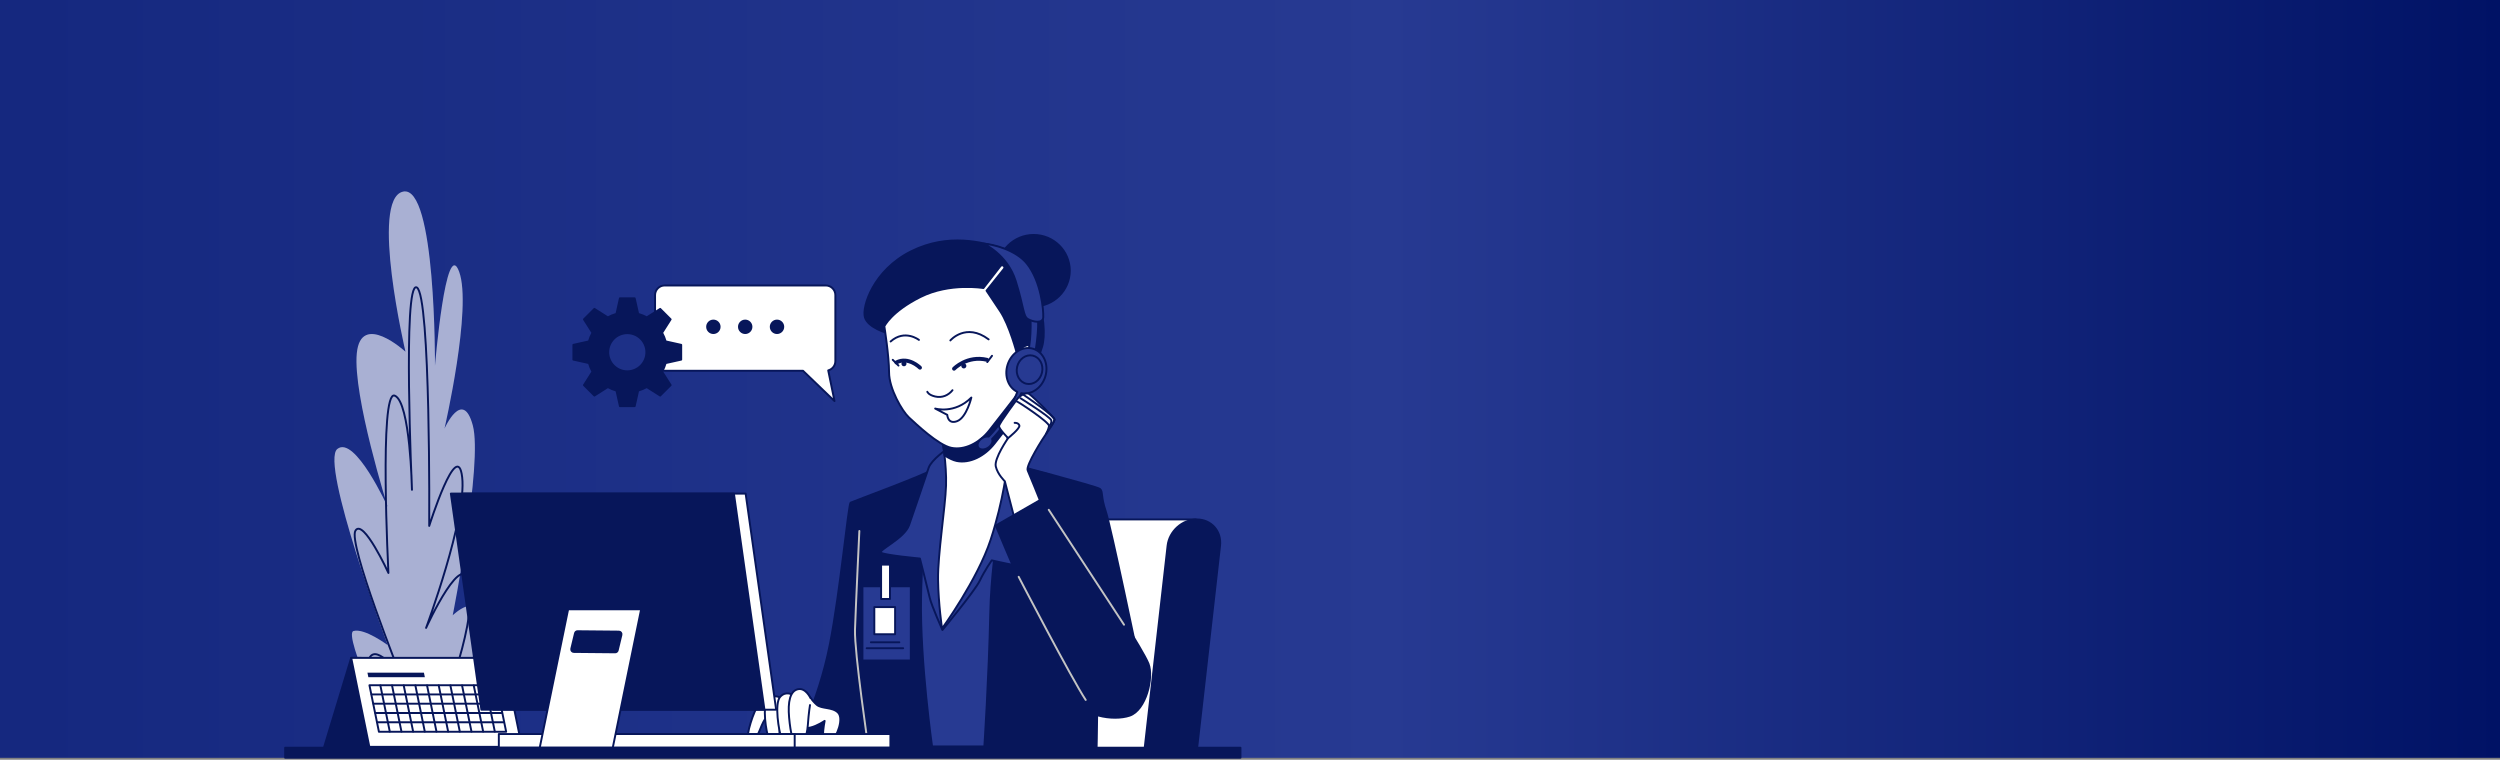 <svg width="1280" height="389" viewBox="0 0 1280 389" fill="none" xmlns="http://www.w3.org/2000/svg">
<rect x="0" y="0" width="1280" height="389" fill="#808080" stroke="none"/>
<rect width="1280" height="388" fill="url(#paint0_linear_111_19)"/>
<path d="M201.354 380.123C201.354 380.123 175.328 324.686 180.991 323.078C186.655 321.471 198.496 330.307 198.496 330.307C198.496 330.307 163.706 237.118 172.711 229.878C181.716 222.649 198.528 259.603 198.528 259.603C198.528 259.603 180.571 202.559 182.683 180.872C184.795 159.184 207.606 180.073 207.606 180.073C207.606 180.073 189.334 102.14 206.303 98.126C223.273 94.112 222.705 187.302 222.705 187.302C222.705 187.302 228.274 120.622 235.073 139.094C241.871 157.577 227.581 219.434 227.581 219.434C227.581 219.434 236.901 198.545 242.081 217.826C247.261 237.107 231.784 315.04 231.784 315.04C231.784 315.04 244.939 302.19 246.168 318.256C247.398 334.321 218.923 384.137 218.923 384.137L202.815 385.744L201.344 380.123H201.354Z" fill="#273A92"/>
<path opacity="0.6" d="M201.354 380.123C201.354 380.123 175.328 324.686 180.991 323.078C186.655 321.471 198.496 330.307 198.496 330.307C198.496 330.307 163.706 237.118 172.711 229.878C181.716 222.649 198.528 259.603 198.528 259.603C198.528 259.603 180.571 202.559 182.683 180.872C184.795 159.184 207.606 180.073 207.606 180.073C207.606 180.073 189.334 102.14 206.303 98.126C223.273 94.112 222.705 187.302 222.705 187.302C222.705 187.302 228.274 120.622 235.073 139.094C241.871 157.577 227.581 219.434 227.581 219.434C227.581 219.434 236.901 198.545 242.081 217.826C247.261 237.107 231.784 315.04 231.784 315.04C231.784 315.04 244.939 302.19 246.168 318.256C247.398 334.321 218.923 384.137 218.923 384.137L202.815 385.744L201.344 380.123H201.354Z" fill="white"/>
<path d="M206.901 382.529C206.901 382.529 185.214 343.967 189.227 336.738C193.241 329.509 205.293 346.384 205.293 346.384C205.293 346.384 177.974 278.096 181.998 271.666C186.012 265.235 198.873 293.353 198.873 293.353C198.873 293.353 194.05 199.354 202.088 202.569C210.127 205.785 210.925 250.777 210.925 250.777C210.925 250.777 206.102 143.928 213.331 147.143C220.56 150.358 219.762 269.26 219.762 269.26C219.762 269.26 234.22 223.469 236.637 244.357C239.043 265.246 218.154 321.481 218.154 321.481C218.154 321.481 238.244 277.298 240.651 300.593C243.057 323.887 224.585 367.272 224.585 367.272C224.585 367.272 231.814 349.599 231.814 359.234C231.814 368.87 226.192 380.922 226.192 380.922" stroke="#07165A" stroke-linecap="round" stroke-linejoin="round"/>
<path d="M179.811 336.833L165.973 382.435H203.452L217.711 337.085L179.811 336.833Z" fill="#07165A" stroke="#07165A" stroke-linecap="round" stroke-linejoin="round"/>
<path d="M267.213 382.372H189.101L179.812 336.833H257.914L267.213 382.372Z" fill="white" stroke="#07165A" stroke-linecap="round" stroke-linejoin="round"/>
<path d="M259.152 374.659H194.007L189.152 350.849H254.298L259.152 374.659Z" stroke="#07165A" stroke-linecap="round" stroke-linejoin="round"/>
<path d="M194.742 350.933L199.565 374.565" stroke="#07165A" stroke-linecap="round" stroke-linejoin="round"/>
<path d="M200.719 350.933L205.542 374.565" stroke="#07165A" stroke-linecap="round" stroke-linejoin="round"/>
<path d="M206.699 350.933L211.522 374.565" stroke="#07165A" stroke-linecap="round" stroke-linejoin="round"/>
<path d="M212.668 350.933L217.491 374.565" stroke="#07165A" stroke-linecap="round" stroke-linejoin="round"/>
<path d="M218.648 350.933L223.471 374.565" stroke="#07165A" stroke-linecap="round" stroke-linejoin="round"/>
<path d="M224.625 350.933L229.448 374.565" stroke="#07165A" stroke-linecap="round" stroke-linejoin="round"/>
<path d="M230.594 350.933L235.417 374.565" stroke="#07165A" stroke-linecap="round" stroke-linejoin="round"/>
<path d="M236.57 350.933L241.393 374.565" stroke="#07165A" stroke-linecap="round" stroke-linejoin="round"/>
<path d="M242.551 350.933L247.374 374.565" stroke="#07165A" stroke-linecap="round" stroke-linejoin="round"/>
<path d="M248.52 350.933L253.342 374.565" stroke="#07165A" stroke-linecap="round" stroke-linejoin="round"/>
<path d="M190.254 355.546H255.032" stroke="#07165A" stroke-linecap="round" stroke-linejoin="round"/>
<path d="M191.234 360.306H256.002" stroke="#07165A" stroke-linecap="round" stroke-linejoin="round"/>
<path d="M192.199 365.055H256.967" stroke="#07165A" stroke-linecap="round" stroke-linejoin="round"/>
<path d="M193.164 369.805H257.942" stroke="#07165A" stroke-linecap="round" stroke-linejoin="round"/>
<path d="M217.522 346.72H188.595L188.133 344.419H217.049L217.522 346.72Z" fill="#07165A"/>
<path d="M612.265 265.96H518.056C509.135 265.96 501.076 273.189 500.067 282.121L488.488 384.284H598.847L612.255 265.971L612.265 265.96Z" fill="white" stroke="#07165A" stroke-linecap="round" stroke-linejoin="round"/>
<path d="M612.759 265.96C605.341 265.96 598.658 271.971 597.817 279.378L585.934 384.273H612.78L624.664 279.378C625.504 271.96 620.177 265.96 612.759 265.96Z" fill="#07165A" stroke="#07165A" stroke-linecap="round" stroke-linejoin="round"/>
<path d="M487.535 235.268C487.535 235.268 479.55 241.394 466.174 246.973C452.798 252.542 447.418 254.213 447.418 254.213L451.138 382.193H548.289C548.289 382.193 535.848 301.948 535.848 275.018C535.848 248.087 536.962 242.886 536.962 242.886L505.009 234.711L487.546 235.268H487.535Z" fill="#273A92" stroke="#07165A" stroke-linecap="round" stroke-linejoin="round"/>
<path d="M476.953 240.648C476.953 240.648 472.12 273.336 471.563 306.214C471.006 339.092 477.321 382.928 477.321 382.928H406.176C406.176 382.928 418.785 360.957 424.952 329.645C430.196 303.03 434.409 257.922 435.523 257.365C436.637 256.808 474.348 242.876 476.943 240.648H476.953Z" fill="#07165A" stroke="#07165A" stroke-linecap="round" stroke-linejoin="round"/>
<path d="M444.631 382.939C444.631 382.939 437.392 333.901 437.76 322.385C438.127 310.869 439.987 271.865 439.987 271.865" stroke="#C4C4C4" stroke-linecap="round" stroke-linejoin="round"/>
<path d="M516.881 237.307C516.881 237.307 507.782 279.105 507.036 313.464C506.29 347.823 503.926 383.118 503.926 383.118H561.454C561.454 383.118 562.2 351.722 561.454 340.951C560.708 330.181 560.708 332.409 560.708 332.409L582.994 338.167C582.994 338.167 568.693 269.26 566.087 261.642C563.492 254.024 564.784 251.607 563.114 250.315C561.443 249.012 516.86 237.317 516.86 237.317L516.881 237.307Z" fill="#07165A" stroke="#07165A" stroke-linecap="round" stroke-linejoin="round"/>
<path d="M412.972 354.527C412.972 354.527 415.63 358.656 418.183 360.842C420.737 363.027 426.211 361.882 429.121 364.877C432.032 367.871 428.848 376.981 425.171 380.154C418.898 385.576 422.208 369.101 422.208 369.101C422.208 369.101 418.509 371.696 414.936 372.516C411.364 373.335 402.17 370.54 399.091 370.404C396.013 370.267 391.768 369.679 390.097 366.264C388.426 362.838 398.629 358.709 403.147 357.07C407.665 355.431 412.961 354.527 412.961 354.527H412.972Z" fill="white" stroke="#07165A" stroke-linecap="round" stroke-linejoin="round"/>
<path d="M393.514 359.35C393.514 359.35 390.299 358.373 388.145 361.136C386.002 363.9 381.788 376.393 383.07 378.789C384.352 381.184 387.483 377.822 388.996 373.861C390.509 369.899 391.56 368.407 391.56 368.407C391.56 368.407 393.22 369.216 394.386 367.052C395.553 364.887 396.74 361.64 393.514 359.35Z" fill="white" stroke="#07165A" stroke-linecap="round" stroke-linejoin="round"/>
<path d="M399.462 357.185C399.462 357.185 396.058 355.094 393.105 358.268C390.153 361.441 392.181 374.67 393.746 378.725C395.301 382.781 398.275 382.277 398.716 379.734C399.157 377.191 399.662 364.761 399.83 361.861C399.998 358.961 399.473 357.196 399.473 357.196L399.462 357.185Z" fill="white" stroke="#07165A" stroke-linecap="round" stroke-linejoin="round"/>
<path d="M405.767 355.746C405.767 355.746 402.331 353.497 399.41 356.828C396.489 360.159 398.653 374.186 400.251 378.494C401.858 382.802 404.821 382.298 405.242 379.608C405.662 376.918 406.04 363.773 406.177 360.695C406.313 357.616 405.777 355.746 405.777 355.746H405.767Z" fill="white" stroke="#07165A" stroke-linecap="round" stroke-linejoin="round"/>
<path d="M414.993 357.448C414.993 357.448 412.534 351.974 408.541 352.877C404.549 353.77 403.298 359.224 404.023 367.388C404.748 375.552 406.293 382.046 408.52 382.329C410.748 382.613 413.175 377.612 413.616 371.213C414.058 364.814 414.72 360.989 414.72 360.989" fill="white"/>
<path d="M414.993 357.448C414.993 357.448 412.534 351.974 408.541 352.877C404.549 353.77 403.298 359.224 404.023 367.388C404.748 375.552 406.293 382.046 408.52 382.329C410.748 382.613 413.175 377.612 413.616 371.213C414.058 364.814 414.72 360.989 414.72 360.989" stroke="#07165A" stroke-linecap="round" stroke-linejoin="round"/>
<path d="M466.332 300.172H441.566V338.188H466.332V300.172Z" fill="#273A92" stroke="#07165A" stroke-linecap="round" stroke-linejoin="round"/>
<path d="M455.677 289.098H451.117V306.687H455.677V289.098Z" fill="white" stroke="#07165A" stroke-linecap="round" stroke-linejoin="round"/>
<path d="M458.292 310.816H447.648V324.718H458.292V310.816Z" fill="white" stroke="#07165A" stroke-linecap="round" stroke-linejoin="round"/>
<path d="M445.906 328.847H460.459" stroke="#07165A" stroke-linecap="round" stroke-linejoin="round"/>
<path d="M443.73 331.894H462.413" stroke="#07165A" stroke-linecap="round" stroke-linejoin="round"/>
<path d="M484.938 229.878C484.938 229.878 476.953 235.268 475.461 239.534C473.979 243.811 467.843 262.01 465.426 268.881C463.009 275.753 449.266 281.7 451.126 283.003C452.985 284.306 471.006 285.977 471.006 285.977C471.006 285.977 475.093 301.948 476.018 306.035C476.942 310.123 482.522 322.564 482.522 322.564C482.522 322.564 499.05 302.684 501.656 297.304C504.251 291.914 507.781 286.901 507.781 286.901C507.781 286.901 514.842 288.572 519.297 289.318C523.753 290.064 536.015 291.178 535.458 289.129C534.901 287.091 528.775 278.17 526.358 269.438C523.942 260.707 525.434 241.573 522.46 234.144C519.487 226.715 512.982 225.601 510.755 225.045C508.527 224.488 488.28 226.715 484.938 229.878Z" fill="#273A92" stroke="#07165A" stroke-linecap="round" stroke-linejoin="round"/>
<path d="M482.333 224.12C482.333 224.12 484.75 237.674 484.371 248.634C484.004 259.593 480.095 284.107 480.284 296.747C480.473 309.387 482.322 321.828 482.322 321.828C482.322 321.828 500.521 296.747 507.214 276.321C513.897 255.884 515.757 238.431 515.757 237.128C515.757 235.825 516.125 205.553 516.125 205.553C516.125 205.553 496.812 225.801 482.322 224.13L482.333 224.12Z" fill="white" stroke="#07165A" stroke-linecap="round" stroke-linejoin="round"/>
<path d="M515.988 218.393C516.072 211.585 516.146 205.543 516.146 205.543C516.146 205.543 496.833 225.791 482.344 224.12C482.344 224.12 483.027 227.934 483.605 233.156C485.853 234.575 488.018 235.647 489.825 236.014C496.529 237.359 504.041 233.598 509.138 227.157C511.018 224.782 513.54 221.546 515.988 218.393Z" fill="#07165A" stroke="#07165A" stroke-linecap="round" stroke-linejoin="round"/>
<path d="M529.236 156.883C539.444 156.883 547.719 148.693 547.719 138.59C547.719 128.487 539.444 120.297 529.236 120.297C519.029 120.297 510.754 128.487 510.754 138.59C510.754 148.693 519.029 156.883 529.236 156.883Z" fill="#07165A" stroke="#07165A" stroke-linecap="round" stroke-linejoin="round"/>
<path d="M454.394 170.543C454.394 170.543 444.464 167.863 442.857 162.494C441.249 157.125 447.154 138.348 466.467 128.692C485.779 119.036 503.484 124.394 511.27 126.548C519.046 128.692 524.688 132.716 529.784 146.933C534.88 161.149 535.153 172.15 533.535 177.52C531.928 182.889 530.047 186.913 530.047 186.913C530.047 186.913 520.117 187.985 517.438 183.961C514.759 179.936 515.83 159.815 504.293 154.992C492.756 150.159 470.764 152.848 465.395 157.671C460.026 162.505 454.394 170.553 454.394 170.553V170.543Z" fill="#07165A" stroke="#07165A" stroke-linecap="round" stroke-linejoin="round"/>
<path d="M452.785 167.054C452.785 167.054 455.202 182.343 455.202 190.664C455.202 198.986 461.906 210.513 465.394 213.739C468.882 216.954 480.42 227.955 487.123 229.3C493.827 230.645 501.34 226.883 506.436 220.442C511.532 214.001 521.461 201.13 521.461 201.13C521.461 201.13 528.974 202.202 531.654 194.426C534.333 186.651 532.998 177.793 528.438 176.721C523.878 175.649 520.663 181.019 520.663 181.019C520.663 181.019 516.912 166.529 512.078 159.289C507.245 152.05 505.101 148.824 505.101 148.824L514.001 137.697C514.411 137.182 514.306 136.436 513.77 136.047C513.266 135.69 512.583 135.795 512.204 136.278L503.494 147.479C503.494 147.479 486.325 144.527 471.299 152.039C456.274 159.552 452.785 167.065 452.785 167.065V167.054Z" fill="white" stroke="#07165A" stroke-linecap="round" stroke-linejoin="round"/>
<path d="M507.909 182.164L505.492 185.379" stroke="#07165A" stroke-linecap="round" stroke-linejoin="round"/>
<path d="M474.789 200.594C474.789 200.594 475.325 202.202 478.813 203.011C482.302 203.82 485.517 202.475 487.671 199.795" stroke="#07165A" stroke-linecap="round" stroke-linejoin="round"/>
<path d="M478.812 209.178C478.812 209.178 488.742 212.131 497.326 203.546C497.326 203.546 494.91 213.739 490.087 215.619C485.254 217.5 484.991 212.404 484.991 212.404L478.823 209.189L478.812 209.178Z" stroke="#07165A" stroke-linecap="round" stroke-linejoin="round"/>
<path d="M488.469 188.784C488.469 188.784 495.172 181.807 505.365 184.223" stroke="#07165A" stroke-width="2" stroke-linecap="round" stroke-linejoin="round"/>
<path d="M471.026 188.248C471.026 188.248 465.121 182.343 458.953 185.568" stroke="#07165A" stroke-width="2" stroke-linecap="round" stroke-linejoin="round"/>
<path d="M457.082 184.223L460.024 187.176" stroke="#07165A" stroke-linecap="round" stroke-linejoin="round"/>
<path d="M486.586 174.294C486.586 174.294 494.54 165.026 506.172 173.758" stroke="#07165A" stroke-linecap="round" stroke-linejoin="round"/>
<path d="M470.49 174.031C470.49 174.031 463.25 168.399 456 174.84" stroke="#07165A" stroke-linecap="round" stroke-linejoin="round"/>
<path d="M494.782 187.344C494.782 188.059 494.204 188.647 493.479 188.647C492.754 188.647 492.176 188.069 492.176 187.344C492.176 186.619 492.754 186.041 493.479 186.041C494.204 186.041 494.782 186.619 494.782 187.344Z" fill="#07165A"/>
<path d="M464.133 186.23C464.133 186.945 463.555 187.533 462.83 187.533C462.105 187.533 461.527 186.955 461.527 186.23C461.527 185.505 462.105 184.927 462.83 184.927C463.555 184.927 464.133 185.505 464.133 186.23Z" fill="#07165A"/>
<path d="M527.502 160.056C527.502 160.056 528.427 172.129 526.199 181.229L529.73 182.343C529.73 182.343 532.514 168.41 531.211 160.613L527.492 160.056H527.502Z" fill="#273A92" stroke="#07165A" stroke-linecap="round" stroke-linejoin="round"/>
<path d="M503.504 124.752C503.504 124.752 515.766 130.142 520.032 143.886C524.309 157.629 523.752 161.906 526.347 163.387C528.942 164.869 533.965 165.804 534.143 162.463C534.333 159.121 533.166 144.211 525.79 134.975C520.158 127.925 508.148 124.941 503.504 124.762V124.752Z" fill="#273A92" stroke="#07165A" stroke-linecap="round" stroke-linejoin="round"/>
<path d="M528.974 178.57C523.625 176.931 517.752 180.651 515.84 186.882C514.074 192.629 516.323 198.492 520.883 200.657C519.118 205.207 514.684 214.852 506.225 223.531C505.185 223.353 503.903 223.637 502.737 224.414C500.824 225.696 499.984 227.808 500.867 229.132C501.749 230.456 504.029 230.477 505.942 229.195C507.728 227.997 508.558 226.095 507.948 224.761C516.659 215.767 521.114 205.963 522.879 201.308C527.997 202.349 533.376 198.703 535.194 192.797C537.106 186.567 534.311 180.189 528.974 178.56V178.57Z" fill="#273A92" stroke="#07165A" stroke-linecap="round" stroke-linejoin="round"/>
<path d="M533.512 190.717C532.609 194.699 529.026 197.274 525.506 196.475C521.986 195.676 519.863 191.799 520.767 187.827C521.67 183.856 525.253 181.271 528.773 182.069C532.293 182.868 534.416 186.745 533.512 190.717Z" fill="#273A92" stroke="#07165A" stroke-linecap="round" stroke-linejoin="round"/>
<path d="M532.485 256.251C532.485 256.251 527.284 243.254 526.171 240.837C525.057 238.42 534.156 224.12 535.648 222.081C537.13 220.043 539.925 215.767 539.925 214.842C539.925 213.917 529.333 203.515 527.106 201.844C524.878 200.174 521.159 203.883 521.159 203.883C521.159 203.883 511.502 216.702 511.502 218.183C511.502 219.665 516.147 224.309 516.147 224.309C516.147 224.309 508.907 234.711 509.832 238.799C510.756 242.886 514.476 246.417 514.476 246.417L519.677 266.475L532.496 256.262L532.485 256.251Z" fill="white" stroke="#07165A" stroke-linecap="round" stroke-linejoin="round"/>
<path d="M516.148 224.309C516.148 224.309 522.463 219.297 521.906 217.805C521.35 216.323 519.49 216.502 519.49 216.502" stroke="#07165A" stroke-linecap="round" stroke-linejoin="round"/>
<path d="M520.602 205.543C521.158 205.543 537.508 216.313 537.13 218.173C536.751 220.033 535.648 222.071 535.648 222.071" stroke="#07165A" stroke-linecap="round" stroke-linejoin="round"/>
<path d="M522.461 203.872C522.461 203.872 537.875 213.528 538.254 215.199C538.621 216.87 537.14 218.173 537.14 218.173" stroke="#07165A" stroke-linecap="round" stroke-linejoin="round"/>
<path d="M524.133 202.202C524.133 202.202 540.293 213.161 539.925 214.831C539.558 216.502 537.887 218.551 537.887 218.551" stroke="#07165A" stroke-linecap="round" stroke-linejoin="round"/>
<path d="M534.712 254.77L509.82 269.07C509.82 269.07 542.141 345.974 548.088 356.376C554.035 366.779 570.007 369.195 578.36 366.411C586.713 363.626 590.801 346.909 588.016 339.848C585.232 332.787 565.173 301.959 555.506 286.534C545.85 271.119 534.702 254.77 534.702 254.77H534.712Z" fill="#07165A" stroke="#07165A" stroke-linecap="round" stroke-linejoin="round"/>
<path d="M521.559 295.328C521.559 295.328 548.878 347.865 555.886 358.373" stroke="#C4C4C4" stroke-linecap="round" stroke-linejoin="round"/>
<path d="M536.961 261.011L575.491 319.853" stroke="#C4C4C4" stroke-linecap="round" stroke-linejoin="round"/>
<path d="M427.705 184.906V151.073C427.705 148.362 425.498 146.155 422.787 146.155H340.304C337.593 146.155 335.387 148.362 335.387 151.073V184.906C335.387 187.617 337.593 189.824 340.304 189.824H411.134L427.263 205.343L424.048 189.645C426.149 189.088 427.705 187.187 427.705 184.906Z" fill="white" stroke="#07165A" stroke-linecap="round" stroke-linejoin="round"/>
<path d="M365.247 171.016C367.284 171.016 368.935 169.364 368.935 167.328C368.935 165.291 367.284 163.64 365.247 163.64C363.21 163.64 361.559 165.291 361.559 167.328C361.559 169.364 363.21 171.016 365.247 171.016Z" fill="#07165A"/>
<path d="M381.544 171.016C383.58 171.016 385.232 169.364 385.232 167.328C385.232 165.291 383.58 163.64 381.544 163.64C379.507 163.64 377.855 165.291 377.855 167.328C377.855 169.364 379.507 171.016 381.544 171.016Z" fill="#07165A"/>
<path d="M397.829 171.016C399.866 171.016 401.517 169.364 401.517 167.328C401.517 165.291 399.866 163.64 397.829 163.64C395.792 163.64 394.141 165.291 394.141 167.328C394.141 169.364 395.792 171.016 397.829 171.016Z" fill="#07165A"/>
<path d="M348.773 184.118V176.564L340.819 174.788C340.378 173.233 339.769 171.762 339.002 170.375L343.362 163.503L338.014 158.155L331.142 162.515C329.766 161.738 328.284 161.139 326.729 160.697L324.953 152.743H317.398L315.623 160.697C314.068 161.139 312.596 161.748 311.209 162.515L304.338 158.155L298.989 163.503L303.35 170.375C302.572 171.751 301.974 173.233 301.532 174.788L293.578 176.564V184.118L301.532 185.894C301.974 187.449 302.583 188.92 303.35 190.307L298.989 197.179L304.338 202.527L311.209 198.167C312.586 198.944 314.068 199.543 315.623 199.985L317.398 207.939H324.953L326.729 199.985C328.284 199.543 329.755 198.934 331.142 198.167L338.014 202.527L343.362 197.179L339.002 190.307C339.779 188.931 340.378 187.449 340.819 185.894L348.773 184.118ZM321.181 190.118C315.78 190.118 311.409 185.747 311.409 180.346C311.409 174.945 315.78 170.574 321.181 170.574C326.582 170.574 330.953 174.945 330.953 180.346C330.953 185.747 326.582 190.118 321.181 190.118Z" fill="#07165A" stroke="#07165A" stroke-linecap="round" stroke-linejoin="round"/>
<path d="M282.091 382.834H455.883V375.825H282.091V382.834Z" fill="white" stroke="#07165A" stroke-linecap="round" stroke-linejoin="round"/>
<path d="M255.405 382.834H406.879V375.825H255.405V382.834Z" fill="white" stroke="#07165A" stroke-linecap="round" stroke-linejoin="round"/>
<path d="M252.472 363.364H397.39L381.765 252.721H236.848L252.472 363.364Z" fill="white" stroke="#07165A" stroke-linecap="round" stroke-linejoin="round"/>
<path d="M246.472 363.364H391.39L375.765 252.721H230.848L246.472 363.364Z" fill="#07165A" stroke="#07165A" stroke-linecap="round" stroke-linejoin="round"/>
<path d="M290.878 311.941L276.336 382.844H313.732L328.274 311.941H290.878ZM316.253 332.976C316.106 333.575 315.57 333.996 314.961 333.985L293.778 333.785C292.927 333.785 292.307 332.987 292.507 332.157L294.419 324.203C294.566 323.604 295.102 323.183 295.712 323.194L316.894 323.394C317.746 323.394 318.365 324.192 318.166 325.022L316.253 332.976Z" fill="white" stroke="#07165A" stroke-linecap="round" stroke-linejoin="round"/>
<path d="M145.999 387.93L635.117 387.93V382.844L145.999 382.844V387.93Z" fill="#07165A" stroke="#07165A" stroke-linecap="round" stroke-linejoin="round"/>
<defs>
<linearGradient id="paint0_linear_111_19" x1="15.492" y1="219.055" x2="1280" y2="219.055" gradientUnits="userSpaceOnUse">
<stop stop-color="#15287F"/>
<stop offset="0.55" stop-color="#273A92"/>
<stop offset="1" stop-color="#001265"/>
</linearGradient>
</defs>
</svg>
